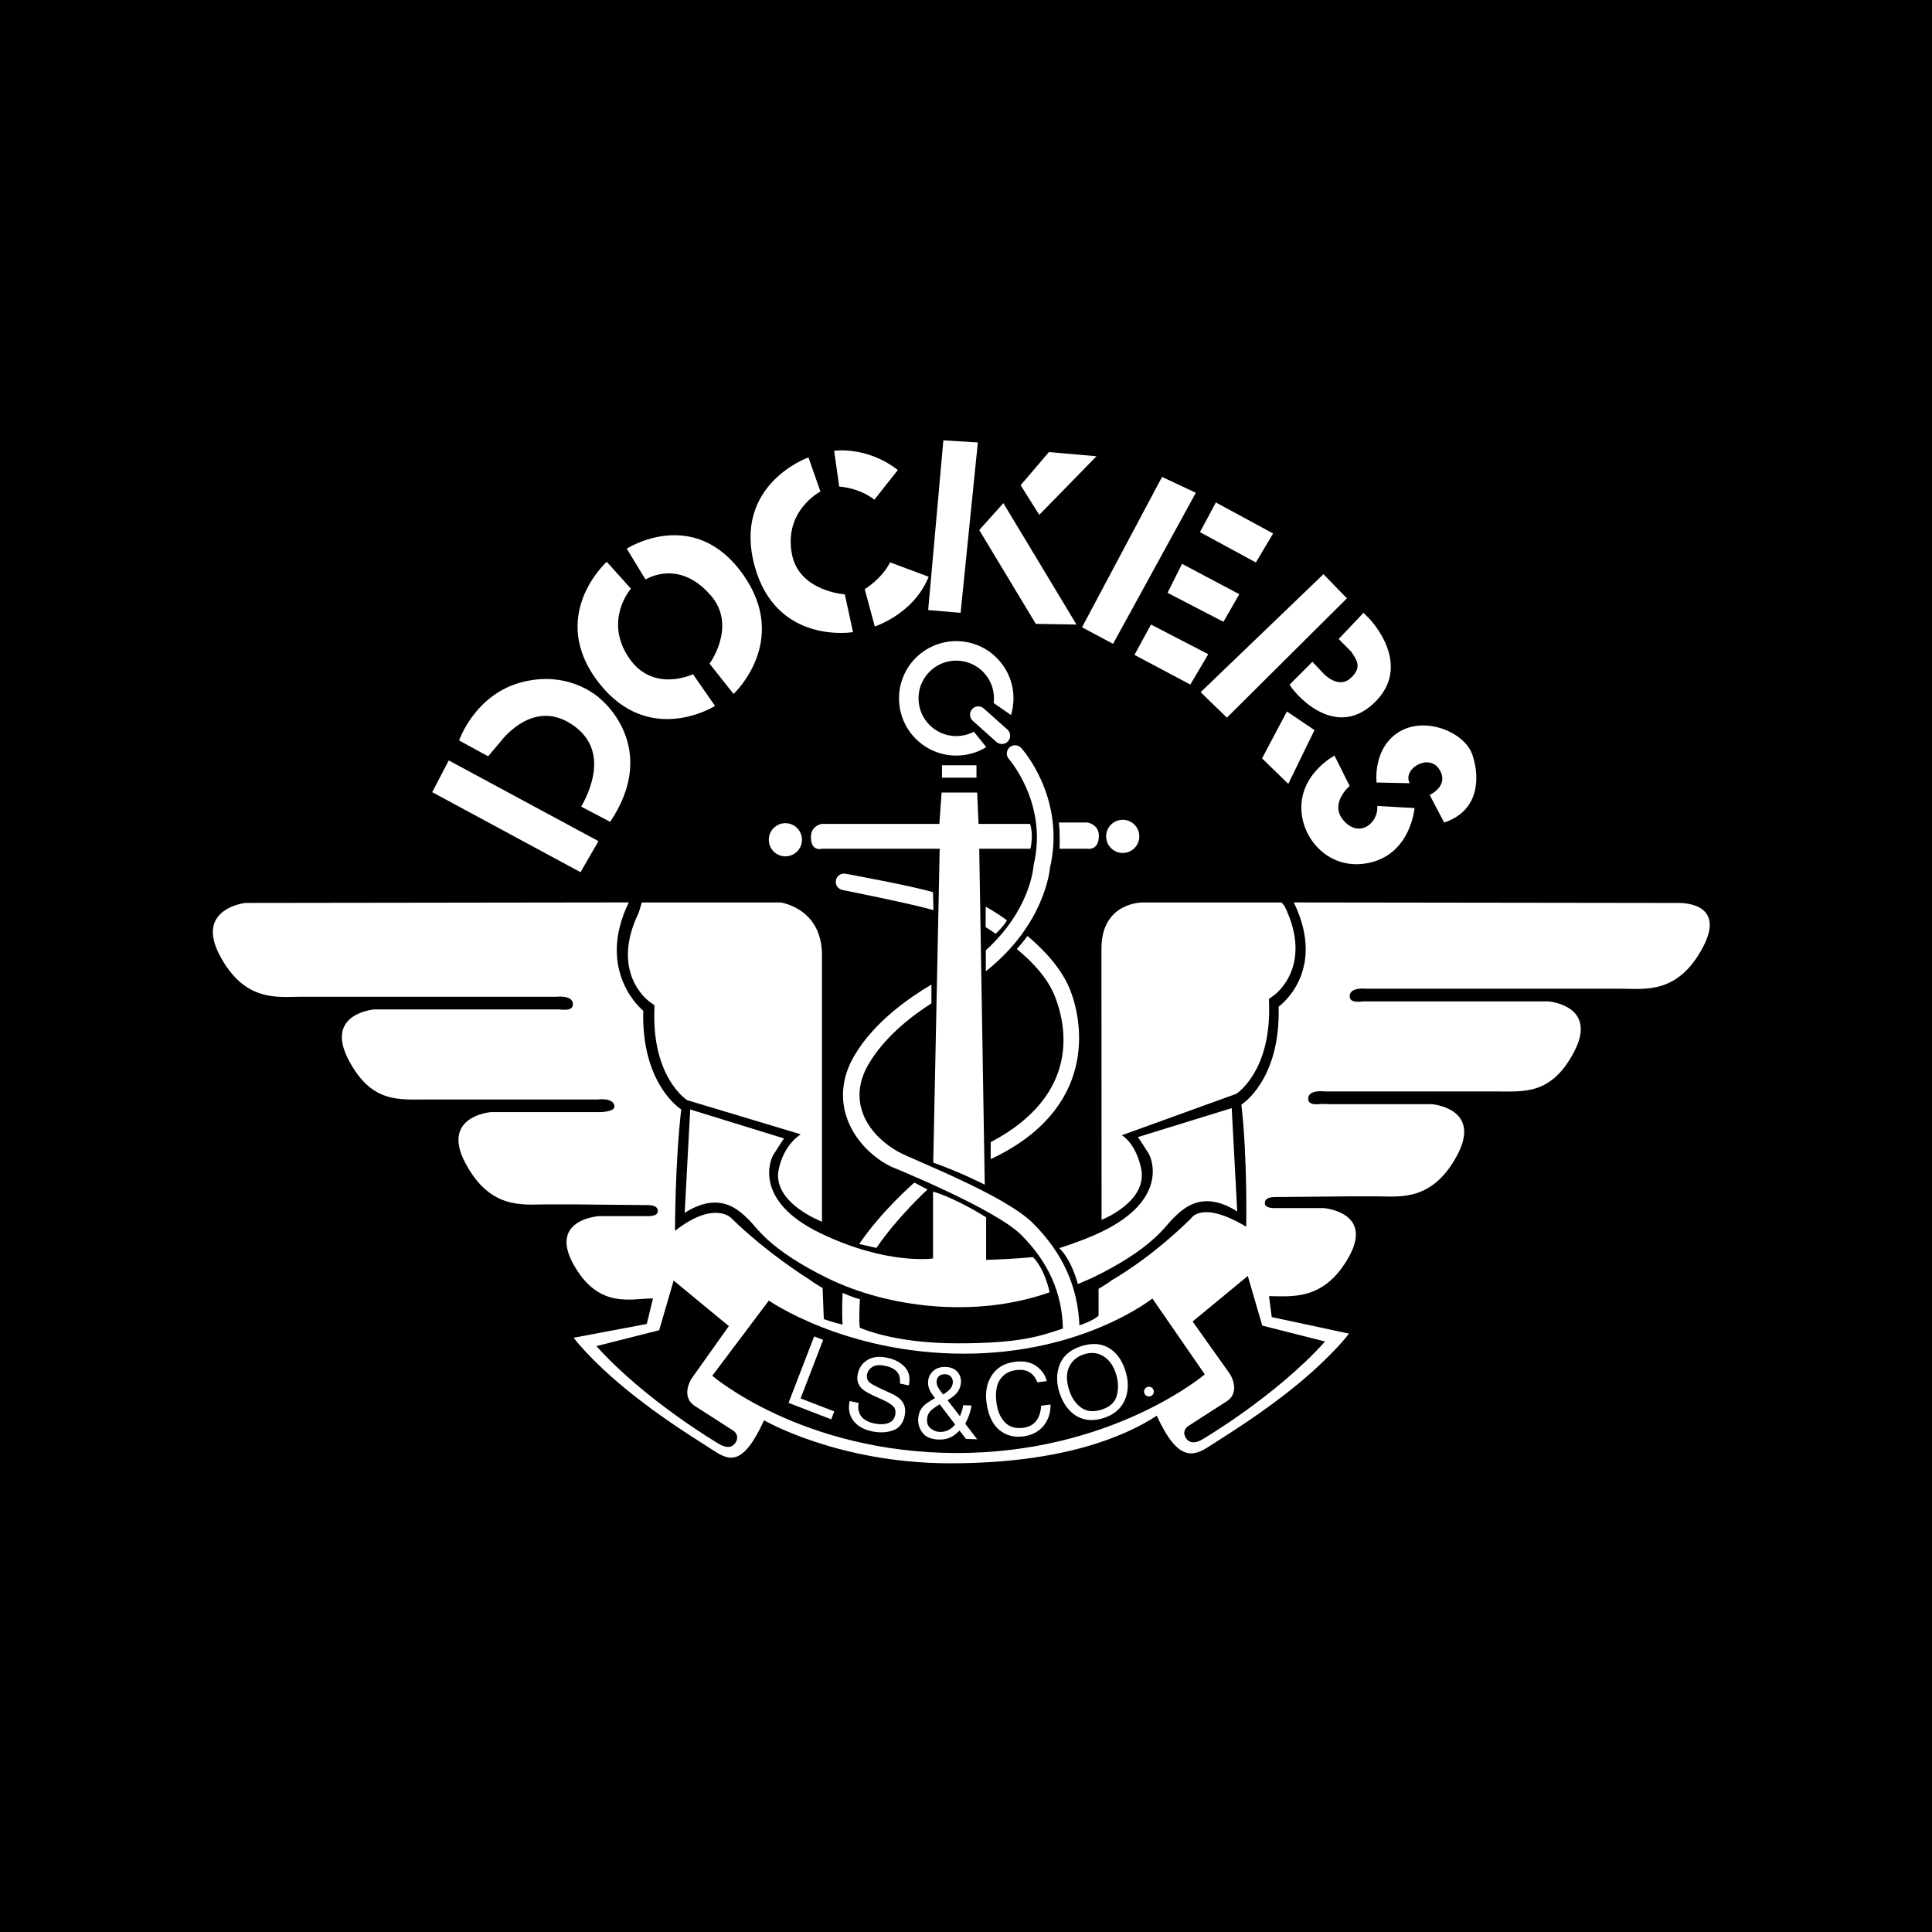 <?xml version="1.0" encoding="utf-8"?>
<!-- Generator: Adobe Illustrator 13.0.0, SVG Export Plug-In . SVG Version: 6.00 Build 14948)  -->
<!DOCTYPE svg PUBLIC "-//W3C//DTD SVG 1.0//EN" "http://www.w3.org/TR/2001/REC-SVG-20010904/DTD/svg10.dtd">
<svg version="1.0" id="Layer_1" xmlns="http://www.w3.org/2000/svg" xmlns:xlink="http://www.w3.org/1999/xlink" x="0px" y="0px"
	 width="192.756px" height="192.756px" viewBox="0 0 192.756 192.756" enable-background="new 0 0 192.756 192.756"
	 xml:space="preserve">
<g>
	<polygon fill-rule="evenodd" clip-rule="evenodd" points="0,0 192.756,0 192.756,192.756 0,192.756 0,0 	"/>
	<polygon fill-rule="evenodd" clip-rule="evenodd" fill="#FFFFFF" points="43.122,79.035 57.919,87.019 59.708,83.921 
		44.773,75.869 43.122,79.035 	"/>
	<path fill-rule="evenodd" clip-rule="evenodd" fill="#FFFFFF" d="M60.878,81.995c5.024-7.502-0.963-12.25-0.963-12.25
		s-2.891-2.891-7.708-1.721c-4.817,1.17-6.4,5.85-6.4,5.85l2.891,1.583l1.17-1.376c0,0,3.028-4.268,6.882-1.996
		c3.854,2.271,2.478,6.194,1.239,8.396L60.878,81.995L60.878,81.995z"/>
	<path fill-rule="evenodd" clip-rule="evenodd" fill="#FFFFFF" d="M60.534,56.048c0,0-6.014,5.416-0.757,12.113
		c5.024,6.4,11.562,2.271,11.562,2.271l-2.202-3.166c0,0-3.992,1.928-6.401-1.651c-2.526-3.753,0.207-6.882,0.207-6.882
		L60.534,56.048L60.534,56.048z"/>
	<path fill-rule="evenodd" clip-rule="evenodd" fill="#FFFFFF" d="M80.66,45.635c0,0-7.634,2.687-5.356,10.891
		c2.177,7.84,9.8,6.542,9.8,6.542l-0.816-3.77c0,0-4.54-0.278-5.273-3.986c-0.862-4.358,2.837-6.273,2.837-6.273L80.66,45.635
		L80.66,45.635z"/>
	<path fill-rule="evenodd" clip-rule="evenodd" fill="#FFFFFF" d="M87.237,49.854c-1.588-1.229-3.51-1.308-3.51-1.308l-0.504-3.571
		c0,0,3.257-0.49,6.354,1.919L87.237,49.854L87.237,49.854z"/>
	<path fill-rule="evenodd" clip-rule="evenodd" fill="#FFFFFF" d="M92.654,57.541c-1.491,3.725-5.374,4.961-5.374,4.961
		l-1.006-3.723c0,0,1.663-0.988,2.532-2.67L92.654,57.541L92.654,57.541z"/>
	<path fill-rule="evenodd" clip-rule="evenodd" fill="#FFFFFF" d="M62.53,54.741c0,0,6.734-4.35,11.631,2.615
		c4.68,6.656-0.974,11.879-0.974,11.879l-2.396-3.022c0,0,2.76-3.745,0.136-6.792c-3.236-3.757-6.521-1.6-6.521-1.6L62.53,54.741
		L62.53,54.741z"/>
	<polygon fill-rule="evenodd" clip-rule="evenodd" fill="#FFFFFF" points="94.12,43.935 92.605,60.866 95.84,61.141 97.561,44.142 
		94.12,43.935 	"/>
	<polygon fill-rule="evenodd" clip-rule="evenodd" fill="#FFFFFF" points="97.698,52.882 100.107,50.198 107.402,62.311 
		103.342,62.243 97.698,52.882 	"/>
	<polygon fill-rule="evenodd" clip-rule="evenodd" fill="#FFFFFF" points="101.828,48.409 104.649,45.105 109.398,45.519 
		103.686,51.368 101.828,48.409 	"/>
	<polygon fill-rule="evenodd" clip-rule="evenodd" fill="#FFFFFF" points="107.953,62.586 115.937,47.583 119.309,49.166 
		111.05,64.238 107.953,62.586 	"/>
	<polygon fill-rule="evenodd" clip-rule="evenodd" fill="#FFFFFF" points="114.835,62.311 120.548,65.271 118.759,68.299 
		113.184,65.339 114.835,62.311 	"/>
	<polygon fill-rule="evenodd" clip-rule="evenodd" fill="#FFFFFF" points="116.487,59.146 117.933,56.254 123.645,59.283 
		122.062,62.036 116.487,59.146 	"/>
	<polygon fill-rule="evenodd" clip-rule="evenodd" fill="#FFFFFF" points="119.722,53.089 121.305,50.129 127.018,53.227 
		125.297,56.117 119.722,53.089 	"/>
	<polygon fill-rule="evenodd" clip-rule="evenodd" fill="#FFFFFF" points="119.791,69.056 132.041,57.287 134.381,59.696 
		122.406,71.602 119.791,69.056 	"/>
	<path fill-rule="evenodd" clip-rule="evenodd" fill="#FFFFFF" d="M128.669,68.299l2.271-2.271l1.101,1.169
		c0,0,1.445,1.583,2.685,0.482c1.238-1.101,0.619-1.858,0.068-2.684l-1.238-1.239l2.478-2.615l0.551,0.551
		c0,0,4.61,4.68,0.412,8.534C132.98,73.913,128.944,68.918,128.669,68.299L128.669,68.299z"/>
	<polygon fill-rule="evenodd" clip-rule="evenodd" fill="#FFFFFF" points="128.394,70.983 131.146,72.841 128.531,78.209 
		125.916,75.663 128.394,70.983 	"/>
	<path fill-rule="evenodd" clip-rule="evenodd" fill="#FFFFFF" d="M133.143,75.388l1.514,3.028c0,0-2.134,1.79-0.55,3.51
		c1.582,1.721,3.44,0.138,3.303-1.514l3.717,0.207c0,0-0.345,4.473-4.404,5.437c-4.062,0.964-7.021-2.408-6.883-5.712
		C129.977,77.04,133.143,75.388,133.143,75.388L133.143,75.388z"/>
	<path fill-rule="evenodd" clip-rule="evenodd" fill="#FFFFFF" d="M137.341,78.072c0,0-0.413-3.373,2.202-5.024
		c2.615-1.651,6.606,0,7.364,2.271c0.757,2.271,0.688,5.574-2.822,6.745l-1.445-2.753c0,0,1.996-0.895,0.964-2.546
		c-1.032-1.652-3.717-0.069-2.959,1.376L137.341,78.072L137.341,78.072z"/>
	<path fill-rule="evenodd" clip-rule="evenodd" fill="#FFFFFF" d="M99.14,70.142c0.019-0.153,0.028-0.309,0.028-0.467
		c0-2.079-1.685-3.764-3.763-3.764c-2.078,0-3.764,1.685-3.764,3.764c0,2.078,1.686,3.764,3.764,3.764
		c0.634,0,1.232-0.158,1.757-0.435l1.237,1.534c-0.871,0.538-1.896,0.847-2.994,0.847c-3.154,0-5.71-2.557-5.71-5.71
		c0-3.154,2.557-5.71,5.71-5.71c3.153,0,5.709,2.556,5.709,5.71c0,0.58-0.086,1.14-0.247,1.667L99.14,70.142L99.14,70.142z"/>
	<path fill-rule="evenodd" clip-rule="evenodd" fill="#FFFFFF" d="M97.031,71.894l2.354,2.104c0.327,0.317,0.851,0.309,1.168-0.019
		s0.309-0.851-0.019-1.168l0,0l-2.354-2.104l0,0c-0.328-0.317-0.851-0.309-1.168,0.019C96.695,71.054,96.704,71.576,97.031,71.894
		L97.031,71.894z"/>
	<path fill-rule="evenodd" clip-rule="evenodd" fill="#FFFFFF" d="M98.357,96.905c5.899-4.677,6.387-10.124,6.405-10.38
		l-0.021,0.132c1.641-6.948-2.667-11.825-2.852-12.03c-0.306-0.339-0.828-0.366-1.167-0.06c-0.338,0.306-0.365,0.828-0.06,1.167
		l-0.001-0.001c0.039,0.044,3.908,4.461,2.472,10.545l-0.016,0.065l-0.005,0.067c-0.016,0.209-0.355,4.413-4.757,8.396V96.905
		L98.357,96.905z"/>
	<path fill-rule="evenodd" clip-rule="evenodd" fill="#FFFFFF" d="M105.641,82.063h2.891c0,0,1.102,0.207,1.102,1.308
		c0,1.514-1.102,1.308-1.102,1.308h-2.821C105.71,84.679,105.778,83.027,105.641,82.063L105.641,82.063z"/>
	<path fill-rule="evenodd" clip-rule="evenodd" fill="#FFFFFF" d="M102.764,82.201h-5.136l-0.135-3.131h-3.551l-0.22,3.131H82.007
		c0,0-1.101,0.138-1.101,1.308c0,1.514,1.101,1.17,1.101,1.17h11.746l-0.643,31.313c2.73,0.965,5.139,2.203,5.139,2.203
		l-0.551-33.517h5.106C103.149,83.165,102.764,82.201,102.764,82.201L102.764,82.201z"/>
	<path fill-rule="evenodd" clip-rule="evenodd" fill="#FFFFFF" d="M78.359,85.438c0.914,0,1.654-0.741,1.654-1.655
		c0-0.914-0.74-1.654-1.654-1.654c-0.914,0-1.655,0.741-1.655,1.654C76.705,84.698,77.446,85.438,78.359,85.438L78.359,85.438z"/>
	<path fill-rule="evenodd" clip-rule="evenodd" fill="#FFFFFF" d="M112.015,85.1c0.914,0,1.654-0.741,1.654-1.655
		c0-0.914-0.74-1.655-1.654-1.655s-1.654,0.741-1.654,1.655C110.36,84.358,111.101,85.1,112.015,85.1L112.015,85.1z"/>
	<path fill-rule="evenodd" clip-rule="evenodd" fill="#FFFFFF" d="M93.087,89.015c-2.083-0.625-8.469-1.796-8.727-1.844
		c-0.448-0.084-0.879,0.212-0.963,0.66c-0.084,0.449,0.212,0.88,0.66,0.964c0.062,0.012,7.072,1.41,9.071,2.01L93.087,89.015
		L93.087,89.015z"/>
	<path fill-rule="evenodd" clip-rule="evenodd" fill="#FFFFFF" d="M98.842,113.955c9.104-4.799,7.494-11.756,6.415-14.523
		c-0.71-1.82-2.218-3.444-3.813-4.75c0,0,0.724-0.789,1.07-1.301c1.805,1.525,3.469,3.365,4.282,5.451
		c1.24,3.18,2.74,11.793-7.954,16.816V113.955L98.842,113.955z"/>
	<path fill-rule="evenodd" clip-rule="evenodd" fill="#FFFFFF" d="M100.464,91.82c-1.103-0.809-2.03-1.309-2.118-1.36l-0.011,2.038
		c0.241,0.151,0.59,0.376,1.005,0.662C99.34,93.159,100.132,92.423,100.464,91.82L100.464,91.82z"/>
	<path fill-rule="evenodd" clip-rule="evenodd" fill="#FFFFFF" d="M91.229,117.988c-0.125,0.1-3.258,2.824-5.505,6.125l1.715,0.396
		c2.101-3.086,5.07-5.811,5.098-5.832L91.229,117.988L91.229,117.988z"/>
	<path fill-rule="evenodd" clip-rule="evenodd" fill="#FFFFFF" d="M78.222,113.584l-9.36-2.891l-0.551,10.324
		c0,0,1.514-1.102,3.166-1.033s2.684,1.17,3.373,1.859c0.688,0.688,1.996,2.889,7.777,5.711s14.521,4.061,22.092,1.377
		c0,0-0.413-2.203-1.652-3.51c0,0-1.996,0.207-4.68,0.275v-4.24c0,0-2.86-1.842-5.299-2.574v6.676c0,0-4.611,0.689-11.287-2.545
		c-6.676-3.234-4.956-7.365-4.611-7.846C77.189,115.168,78.015,113.859,78.222,113.584L78.222,113.584z"/>
	<path fill-rule="evenodd" clip-rule="evenodd" fill="#FFFFFF" d="M107.54,128.105c0.424-0.178,1.184-0.492,1.583-0.688
		c5.781-2.822,7.089-5.023,7.777-5.713c0.688-0.688,1.721-1.789,3.372-1.857s3.166,1.031,3.166,1.031l-0.551-10.322l-9.359,2.891
		c0.206,0.275,1.032,1.582,1.032,1.582c0.344,0.482,2.064,4.611-4.611,7.846c-1.377,0.668-3.088,1.277-4.268,1.652
		C105.682,124.527,106.783,125.422,107.54,128.105L107.54,128.105z"/>
	<path fill-rule="evenodd" clip-rule="evenodd" fill="#FFFFFF" d="M68.557,109.764c-0.142-0.092-3.458-2.316-3.274-8.881
		c0,0,0.016-0.588,0.01-0.592l-0.479-0.342c-0.164-0.115-3.982-2.926-1.087-8.894l0.308-1.016h13.843c0,0,4.129,0.558,4.129,5.238
		s0,26.611,0,26.611s-5.026-1.9-4.313-5.23c0.551-2.568,2.203-3.486,2.203-3.486L68.557,109.764L68.557,109.764z"/>
	<path fill-rule="evenodd" clip-rule="evenodd" fill="#FFFFFF" d="M123.343,109.129c0.142-0.092,3.458-2.316,3.274-8.881
		c0,0-0.017-0.588-0.01-0.592l0.479-0.342c0.164-0.115,3.981-2.927,1.087-8.895l-0.309-0.38h-13.843c0,0-4.129-0.077-4.129,4.603
		c0,4.68,0.011,27.063,0.011,27.063s4.659-1.809,3.945-5.139c-0.551-2.568-1.927-3.303-1.927-3.303L123.343,109.129L123.343,109.129
		z"/>
	<path fill-rule="evenodd" clip-rule="evenodd" fill="#FFFFFF" d="M85.792,129.619c-0.037,0.609-0.112,2.121-0.009,2.844
		c0,0,3.312,1.562,9.712,1.562s8.306-0.742,10.553-1.473c-0.083-3.57-1.444-6.627-4.162-9.346c-2.604-2.604-12.836-6.75-12.99-6.814
		c-1.665-0.807-3.72-2.578-4.494-5.137c-0.59-1.951-0.3-4.004,0.839-5.938c2.013-3.414,5.512-5.793,7.687-7.088v1.871
		c-1.966,1.268-4.649,3.316-6.263,6.057c-0.911,1.545-1.141,3.1-0.681,4.619c0.62,2.049,2.383,3.432,3.582,4.105
		c1.526,0.857,10.649,4.316,13.489,7.156c2.962,2.963,4.48,6.301,4.637,10.195c0,0,1.294-0.412,1.913-0.963v-2.684
		c0,0,0.826-0.482,1.377-0.895c0,0,3.693-2.043,7.846-6.125c0,0,1.032-1.859,5.506,0.826c0,0,0.138-6.814-0.481-12.184
		c0,0,3.923-2.408,3.716-9.771c0,0,4.887-3.449,1.515-10.4l38.266,0.051c0,0,5.023-0.25,2.546,4.43
		c-2.478,4.679-5.781,4.13-7.983,4.13s-25.602,0-25.602,0s-1.578-0.203-1.652,0.688c-0.068,0.826,1.17,0.574,1.377,0.574h8.224
		h10.221c0,0,5.024,0.389,2.547,5.068c-2.284,4.314-4.989,3.916-7.915,3.916c-2.202,0-2.787,0-2.787,0h-14.157
		c0,0-1.577-0.219-1.651,0.674c-0.069,0.824,1.17,0.572,1.376,0.572l0.736,0.023h10.221c0,0,5.023,0.391,2.546,5.07
		s-5.781,4.129-7.983,4.129s-2.787,0-2.787,0s-6.779,0.068-7.33,0.068c-0.55,0-1.101,0.068-1.101,0.619s1.032,0.482,1.032,0.482
		h2.615h2.202c0,0,5.024,0.373,2.547,4.844s-5.781,3.943-7.983,3.943l0.274,2.088l7.709,1.65c0,0-1.515,2.064-5.093,5.025
		c-3.579,2.959-7.227,5.16-8.81,6.193s-3.143,1.652-5.276-3.027c-3.166,2.064-9.383,4.748-20.601,4.748s-18.582-4.291-18.582-4.291
		c-2.134,4.682-3.51,4.016-5.093,2.982c-1.583-1.031-5.23-3.234-8.81-6.193c-3.579-2.959-5.093-5.023-5.093-5.023l7.295-1.377
		l0.62-2.547c-2.202,0-5.417,1.09-7.915-3.369c-2.546-4.545,2.547-4.844,2.547-4.844h2.202h2.615c0,0,1.032,0.068,1.032-0.482
		c0-0.549-0.551-0.619-1.101-0.619s-7.33-0.068-7.33-0.068s-0.585,0-2.788,0c-2.202,0-5.505,0.551-7.983-4.129
		c-2.478-4.68,2.547-5.078,2.547-5.078h10.22h0.736c0.207,0,1.431-0.084,1.376-0.588c-0.097-0.891-1.652-0.674-1.652-0.674H45.497
		c0,0-0.585,0-2.788,0c-2.925,0-5.631,0.398-7.915-3.916c-2.478-4.68,2.546-5.068,2.546-5.068h10.22h8.224
		c0.207,0,1.445,0.252,1.376-0.574c-0.074-0.891-1.651-0.688-1.651-0.688s-23.4,0-25.603,0c-2.202,0-5.505,0.551-7.983-4.13
		c-2.478-4.68,2.546-5.233,2.546-5.233l38.265-0.051c-3.372,6.951,1.445,10.812,1.445,10.812c-0.206,7.365,3.786,9.842,3.786,9.842
		c-0.62,5.369-0.62,12.113-0.62,12.113c3.854-3.027,5.575-1.309,5.575-1.309c3.648,3.58,7.777,6.127,7.777,6.127
		c0.551,0.412,1.376,0.895,1.376,0.895l0.12,3.094c0,0,0.981,0.348,1.876,0.553c-0.098-1.082-0.014-2.943,0-3.166
		C84.072,129,85.309,129.531,85.792,129.619L85.792,129.619z"/>
	<path fill-rule="evenodd" clip-rule="evenodd" d="M71.064,137.26c0,0,8.947,7.707,24.432,7.707c15.485,0,24.707-7.846,24.707-7.846
		l-5.23-7.57c0,0-6.882,5.506-18.788,5.506s-19.477-5.299-19.477-5.299L71.064,137.26L71.064,137.26z"/>
	<polygon fill-rule="evenodd" clip-rule="evenodd" fill="#FFFFFF" points="78.672,139.965 81.229,133.334 82.128,133.68 
		79.875,139.521 83.234,140.816 82.93,141.607 78.672,139.965 	"/>
	<path fill-rule="evenodd" clip-rule="evenodd" fill="#FFFFFF" d="M84.774,139.783l0.886,0.186c-0.061,0.398-0.034,0.738,0.08,1.02
		c0.217,0.525,0.72,0.871,1.51,1.035c0.354,0.072,0.687,0.09,0.998,0.049c0.603-0.08,0.957-0.371,1.062-0.877
		c0.079-0.379,0.017-0.674-0.187-0.885c-0.207-0.207-0.555-0.422-1.042-0.646l-0.898-0.408c-0.587-0.268-0.991-0.51-1.212-0.73
		c-0.382-0.383-0.513-0.863-0.393-1.441c0.13-0.625,0.453-1.094,0.969-1.404c0.516-0.312,1.17-0.385,1.963-0.221
		c0.729,0.15,1.313,0.457,1.75,0.914c0.437,0.459,0.575,1.074,0.415,1.848l-0.886-0.184c0.03-0.383-0.012-0.689-0.125-0.92
		c-0.212-0.424-0.663-0.707-1.351-0.85c-0.556-0.115-0.979-0.082-1.271,0.102s-0.47,0.43-0.534,0.74
		c-0.071,0.34,0.02,0.619,0.271,0.836c0.165,0.141,0.561,0.354,1.187,0.643l0.93,0.426c0.448,0.205,0.781,0.426,0.999,0.666
		c0.375,0.418,0.498,0.936,0.369,1.555c-0.16,0.77-0.555,1.264-1.184,1.479c-0.63,0.215-1.316,0.246-2.058,0.092
		c-0.866-0.18-1.497-0.541-1.895-1.086C84.725,141.18,84.608,140.533,84.774,139.783L84.774,139.783z"/>
	<path fill-rule="evenodd" clip-rule="evenodd" fill="#FFFFFF" d="M93.586,138.406c-0.101-0.184-0.148-0.375-0.141-0.57
		c0.005-0.146,0.045-0.277,0.121-0.398c0.147-0.232,0.4-0.344,0.758-0.33c0.235,0.008,0.419,0.092,0.553,0.248
		c0.133,0.156,0.196,0.34,0.188,0.549c-0.01,0.268-0.114,0.508-0.312,0.721c-0.121,0.131-0.339,0.299-0.653,0.504
		C93.858,138.832,93.688,138.592,93.586,138.406L93.586,138.406z M92.868,142.525c-0.268-0.213-0.395-0.508-0.381-0.885
		c0.013-0.35,0.13-0.641,0.352-0.873c0.145-0.156,0.45-0.377,0.916-0.664l1.534,2.018c-0.146,0.197-0.352,0.373-0.615,0.529
		c-0.264,0.154-0.575,0.225-0.933,0.213C93.427,142.852,93.137,142.738,92.868,142.525l-0.724-2.254
		c-0.338,0.35-0.518,0.793-0.538,1.332c-0.019,0.5,0.133,0.955,0.453,1.365c0.321,0.41,0.85,0.629,1.589,0.656
		c0.5,0.018,0.945-0.082,1.337-0.301c0.225-0.123,0.474-0.324,0.749-0.602l0.637,0.838l1.122,0.041l-1.206-1.58
		c-0.003,0.08,0.085-0.084,0.265-0.496s0.305-0.844,0.377-1.297l-0.827-0.029c-0.044,0.229-0.085,0.404-0.124,0.531
		c-0.039,0.125-0.106,0.316-0.202,0.57l-1.24-1.596c0.403-0.246,0.692-0.467,0.867-0.66c0.299-0.332,0.458-0.725,0.474-1.178
		c0.014-0.391-0.112-0.73-0.379-1.021c-0.267-0.291-0.647-0.445-1.141-0.463c-0.519-0.02-0.938,0.115-1.259,0.406
		c-0.32,0.289-0.489,0.664-0.506,1.121c-0.008,0.221,0.034,0.449,0.127,0.688c0.093,0.24,0.283,0.537,0.57,0.893
		c-0.557,0.309-0.939,0.57-1.147,0.781L92.868,142.525L92.868,142.525z"/>
	<path fill-rule="evenodd" clip-rule="evenodd" fill="#FFFFFF" d="M101.23,135.869c0.893-0.117,1.616,0.025,2.171,0.43
		c0.555,0.406,0.899,0.904,1.032,1.494l-0.93,0.123c-0.166-0.439-0.424-0.771-0.774-0.996c-0.35-0.223-0.81-0.297-1.379-0.221
		c-0.694,0.092-1.223,0.41-1.585,0.953c-0.362,0.545-0.477,1.32-0.343,2.328c0.109,0.824,0.391,1.469,0.844,1.932
		c0.453,0.461,1.062,0.643,1.827,0.541c0.703-0.094,1.203-0.436,1.499-1.023c0.157-0.311,0.254-0.705,0.288-1.182l0.931-0.123
		c0.016,0.754-0.178,1.412-0.578,1.977c-0.479,0.678-1.194,1.08-2.144,1.207c-0.819,0.107-1.539-0.049-2.161-0.471
		c-0.819-0.559-1.32-1.523-1.502-2.891c-0.137-1.041,0.024-1.93,0.487-2.668C99.413,136.479,100.186,136.008,101.23,135.869
		L101.23,135.869z"/>
	<path fill-rule="evenodd" clip-rule="evenodd" fill="#FFFFFF" d="M107.896,140.461c-0.55-0.385-0.95-0.951-1.201-1.697
		c-0.313-0.932-0.331-1.711-0.052-2.338s0.767-1.059,1.464-1.293c0.719-0.24,1.366-0.189,1.943,0.154
		c0.577,0.342,0.999,0.91,1.265,1.703c0.253,0.748,0.296,1.471,0.131,2.168c-0.165,0.699-0.65,1.182-1.454,1.453
		C109.145,140.896,108.445,140.846,107.896,140.461L107.896,140.461z M105.621,136.455c-0.234,0.801-0.198,1.656,0.108,2.568
		c0.339,1.008,0.885,1.754,1.636,2.236c0.824,0.484,1.754,0.553,2.791,0.205c1.109-0.375,1.832-1.053,2.168-2.037
		c0.286-0.838,0.261-1.762-0.078-2.768c-0.312-0.93-0.793-1.617-1.44-2.062c-0.829-0.572-1.838-0.658-3.027-0.258
		C106.642,134.723,105.922,135.428,105.621,136.455L105.621,136.455z"/>
	<path fill-rule="evenodd" clip-rule="evenodd" d="M67.21,127.762l5.506,4.543L69,137.535c0,0-1.17,1.789,0.344,2.752
		c1.515,0.965,3.854,2.479,3.854,2.479s0.688,0.48,0.137,1.238c-0.55,0.758-1.583,0.068-1.583,0.068s-7.295-4.266-12.25-9.771
		l6.263-1.584L67.21,127.762L67.21,127.762z"/>
	<path fill-rule="evenodd" clip-rule="evenodd" d="M124.493,127.303l-5.506,4.543l3.717,5.23c0,0,1.17,1.789-0.344,2.752
		c-1.515,0.965-3.854,2.479-3.854,2.479s-0.688,0.482-0.138,1.238c0.551,0.758,1.583,0.068,1.583,0.068s7.295-4.266,12.251-9.771
		l-6.264-1.584L124.493,127.303L124.493,127.303z"/>
	<polygon fill-rule="evenodd" clip-rule="evenodd" fill="#FFFFFF" points="97.423,77.59 97.423,76.351 93.982,76.351 93.982,77.59 
		97.423,77.59 	"/>
	<path fill-rule="evenodd" clip-rule="evenodd" fill="#FFFFFF" d="M114.629,139.328c0.269,0,0.486-0.217,0.486-0.486
		c0-0.268-0.218-0.486-0.486-0.486s-0.486,0.219-0.486,0.486C114.143,139.111,114.36,139.328,114.629,139.328L114.629,139.328z"/>
</g>
</svg>
